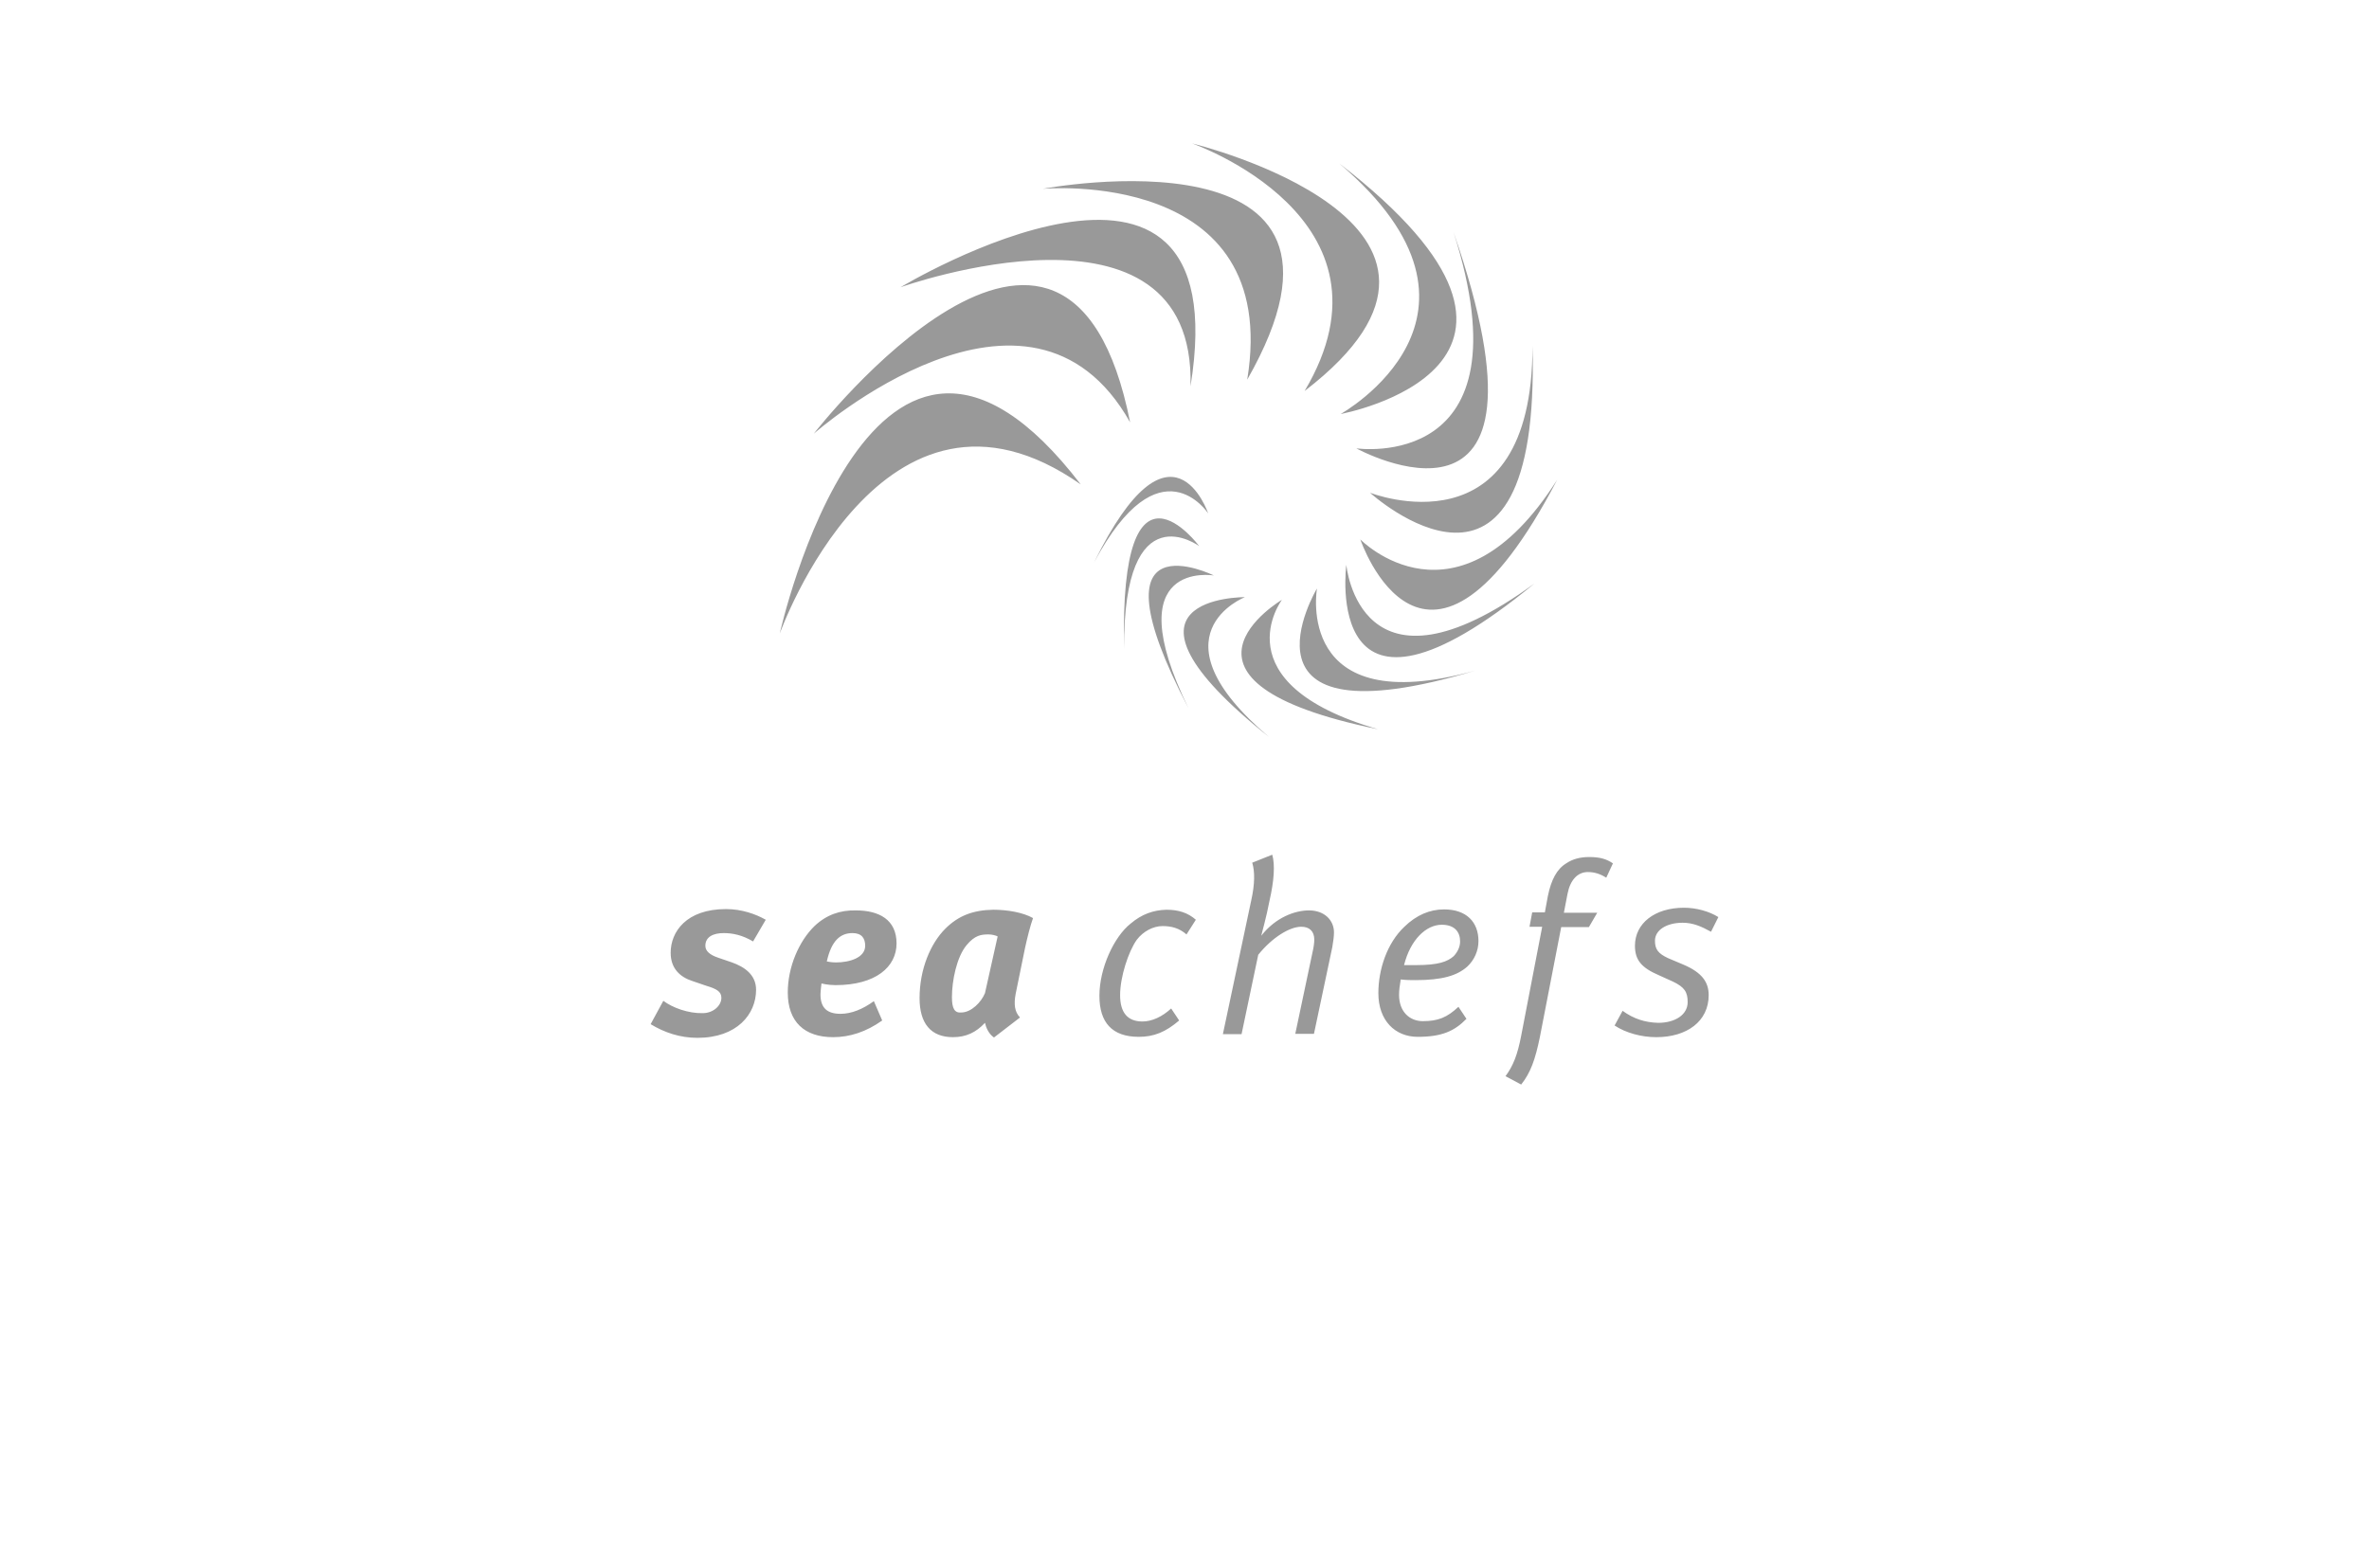 <?xml version="1.0" encoding="utf-8"?>
<!-- Generator: Adobe Illustrator 25.2.2, SVG Export Plug-In . SVG Version: 6.00 Build 0)  -->
<svg version="1.1" id="sea_chefs" xmlns="http://www.w3.org/2000/svg" xmlns:xlink="http://www.w3.org/1999/xlink" x="0px" y="0px"
	 viewBox="0 0 710 470" style="enable-background:new 0 0 710 470;" xml:space="preserve">
<style type="text/css">
	.st0{fill-rule:evenodd;clip-rule:evenodd;fill:#999999;}
</style>
<path class="st0" d="M459.3,103.7c0,63.2-48.7,44-48.7,44S461.8,194.3,459.3,103.7 M435.6,69.5c23.2,72.5-29.1,64.9-29.1,64.9
	S470.3,169.5,435.6,69.5 M401.4,49c53.6,45.5,0.4,75.1,0.4,75.1S480.1,109.8,401.4,49 M357.3,43c0,0,64.5,22.4,33.7,74.2
	C456.4,67,357.3,43,357.3,43 M312.5,56.6c0,0,71.7-6.6,61.3,57.2C417.8,36.7,312.5,56.6,312.5,56.6 M269.9,86.1
	c0,0,88.6-31.7,86.9,29.7C371.6,24.8,269.9,86.1,269.9,86.1 M243.9,130c0,0,64.6-57.1,94.8-3.4C319.9,32.1,243.9,130,243.9,130
	 M233.7,189.9c0,0,30.8-86.3,90.2-44.7C261.6,64,233.7,189.9,233.7,189.9 M198.8,300c-3.8,7-3.8,7-3.8,7c4.1,2.5,8.8,4.1,14,4.1
	c11.9,0,17.6-7.1,17.6-14.4c0-4.6-3.6-6.9-7.2-8.2c-4.1-1.4-4.1-1.4-4.1-1.4c-2.7-0.9-3.9-2.1-3.9-3.6c0-2.7,2.4-3.8,5.5-3.8
	c2.7,0,5.6,0.6,8.8,2.5c3.8-6.5,3.8-6.5,3.8-6.5c-3-1.7-7.2-3.2-11.9-3.2c-11.9,0-16.6,6.8-16.6,13.1c0,4.7,2.8,7.3,6.6,8.5
	c4.1,1.4,4.1,1.4,4.1,1.4c3,0.9,4.5,1.7,4.5,3.6c0,2.4-2.5,4.6-5.6,4.6C206.3,303.8,201.6,302.1,198.8,300 M244.1,277.6
	c-4.7,4.6-8,12.3-8,19.9c0,8.8,5,13.4,13.6,13.4c5,0,9.9-1.6,14.7-5c-2.5-5.8-2.5-5.8-2.5-5.8c-3.3,2.4-6.7,3.8-10,3.8
	c-3.9,0-6-1.7-6-5.8c0-0.9,0.3-3.3,0.3-3.3s1.9,0.5,4.2,0.5c12.1,0,18.3-5.5,18.3-12.5c0-7.1-5.2-9.9-12.2-9.9
	C251.8,272.8,247.7,274.2,244.1,277.6 M247.8,288.2c1.4-6.3,4.1-8.5,7.7-8.5c2.8,0,3.8,1.6,3.8,3.8c0,3.6-4.7,5-8.8,5
	C249.2,288.5,247.8,288.2,247.8,288.2 M283.3,278.4c-4.4,4.4-7.7,12.1-7.7,20.8c0,7.6,3.4,11.7,10,11.7c3.9,0,6.9-1.4,9.6-4.3
	c0.3,1.4,1.1,3.3,2.7,4.4c7.8-6,7.8-6,7.8-6c-1.6-1.7-1.9-3.9-1.3-7.1c2.8-13.7,2.8-13.7,2.8-13.7c0.6-2.8,1.6-6.8,2.4-9
	c-3-1.7-7.7-2.5-11.9-2.5C291.6,272.8,287.2,274.5,283.3,278.4 M285.3,298.9c0-4.9,1.4-12,4.4-15.6c2.5-3,4.4-3.2,6.6-3.2
	c0.9,0,2.2,0.3,2.7,0.6c-3.8,17-3.8,17-3.8,17c-1.1,2.7-4.1,5.8-7.1,5.8C286.1,303.7,285.3,302.3,285.3,298.9 M327.9,168.6
	c19.7-36.9,34.2-14.7,34.2-14.7S351.1,121.3,327.9,168.6 M336.9,194.5c-0.3-47.6,22.5-30.8,22.5-30.8S335.4,131.3,336.9,194.5
	 M338.8,276.9c-4.9,3.9-9.3,13.3-9.3,21.6c0,8,3.8,12.3,11.8,12.3c4.5,0,8-1.4,12.1-4.9c-2.4-3.6-2.4-3.6-2.4-3.6
	c-2.7,2.5-5.8,3.9-8.6,3.9c-4.5,0-6.7-2.7-6.7-7.9c0-5.5,2.5-13.1,5-16.6c1.9-2.5,4.9-4.1,7.7-4.1c2.7,0,5,0.6,7.2,2.5
	c2.8-4.4,2.8-4.4,2.8-4.4c-2.4-2.1-5.2-3-8.8-3C345.7,272.8,342.2,274,338.8,276.9 M356.2,212.3c-21.9-44.8,7.6-39.8,7.6-39.8
	S325.5,153.6,356.2,212.3 M375,269.9c-8.5,40.1-8.5,40.1-8.5,40.1c5.6,0,5.6,0,5.6,0c5-23.8,5-23.8,5-23.8c4.2-5.2,9.4-8.4,12.9-8.4
	c2.4,0,3.9,1.3,3.9,3.9c0,0.8-0.2,2.4-0.5,3.6c-5.2,24.6-5.2,24.6-5.2,24.6c5.6,0,5.6,0,5.6,0c5.5-26,5.5-26,5.5-26
	c0.3-1.7,0.5-3.3,0.5-4.4c0-3.6-2.8-6.6-7.5-6.6c-4.2,0-10,2.1-14.3,7.6c0.5-1.9,1.4-5.4,1.7-6.8c0.8-3.8,0.8-3.8,0.8-3.8
	c1.3-5.7,1.7-10.6,0.8-13.7c-6,2.4-6,2.4-6,2.4C376.1,261.2,376.1,265,375,269.9 M420.9,277.8c-5.2,4.9-7.8,12.8-7.8,19.9
	c0,8.2,5,13.1,11.8,13.1c7.2,0,11-1.7,14.6-5.4c-2.4-3.6-2.4-3.6-2.4-3.6c-3.4,3.2-6.1,4.3-10.7,4.3c-3.8,0-7.1-2.7-7.1-7.9
	c0-1.3,0.2-2.8,0.5-4.6c1.6,0.2,3.1,0.2,4.5,0.2c7.8,0,12.4-1.3,15.5-4.1c2-1.9,3.3-4.6,3.3-7.6c0-5.7-3.6-9.5-10.3-9.5
	C428.5,272.6,424.5,274.3,420.9,277.8 M420.8,289.3c1.9-7.6,6.6-12.1,11.3-12.1c3.9,0,5.5,2.2,5.5,5c0,1.7-0.8,3.2-1.9,4.4
	c-1.9,1.7-4.7,2.7-11.3,2.7C423.4,289.3,421.7,289.3,420.8,289.3 M373.1,179c0,0-45.7-0.4,7.2,41.9C344.2,190.3,373.1,179,373.1,179
	 M413,218.6c-47.6-13.8-28.8-38.8-28.8-38.8S342.8,204.2,413,218.6 M455.9,310.5c-1.1,5.7-2.4,9-4.7,12.1c4.7,2.5,4.7,2.5,4.7,2.5
	c2.8-3.5,4.2-7.4,5.6-14.2c6.4-33,6.4-33,6.4-33c8.3,0,8.3,0,8.3,0c2.5-4.3,2.5-4.3,2.5-4.3c-10,0-10,0-10,0
	c1.1-5.7,1.1-5.7,1.1-5.7c0.8-4.1,3-6.5,6.1-6.5c2,0,3.8,0.6,5.5,1.7c2-4.3,2-4.3,2-4.3c-1.9-1.3-3.9-1.9-7.1-1.9
	c-2.7,0-5,0.6-6.9,1.9c-2.8,1.7-4.5,4.9-5.5,9.8c-0.9,4.9-0.9,4.9-0.9,4.9c-3.8,0-3.8,0-3.8,0c-0.8,4.3-0.8,4.3-0.8,4.3
	c3.8,0,3.8,0,3.8,0L455.9,310.5z M486.3,303c-2.4,4.4-2.4,4.4-2.4,4.4c3.3,2.2,8,3.5,12.5,3.5c9.1,0,15.7-4.7,15.7-12.6
	c0-3.9-2-6.8-7.7-9.2c-4.5-1.9-4.5-1.9-4.5-1.9c-3-1.4-3.9-2.7-3.9-5.2c0-3.3,3.6-5.4,8.3-5.4c3.1,0,5.6,1.1,8.5,2.7
	c2.2-4.4,2.2-4.4,2.2-4.4c-2.7-1.7-6.6-2.8-10.3-2.8c-8.8,0-14.7,4.7-14.7,11.4c0,4.3,2,6.6,7.1,8.8c4.2,1.9,4.2,1.9,4.2,1.9
	c3.6,1.7,4.5,3.2,4.5,6.2c0,3.8-3.8,6.2-8.8,6.2C493,306.5,489.6,305.4,486.3,303 M394.7,176.4c0,0-28.3,47.3,47.5,24.6
	C387.7,216.2,394.7,176.4,394.7,176.4 M459.9,174.9c-52.5,38.3-56.4-5.6-56.4-5.6S395.7,227.7,459.9,174.9 M466.7,143.8
	c-30.1,47.5-59,17.9-59,17.9S427.2,219.4,466.7,143.8"/>
</svg>
